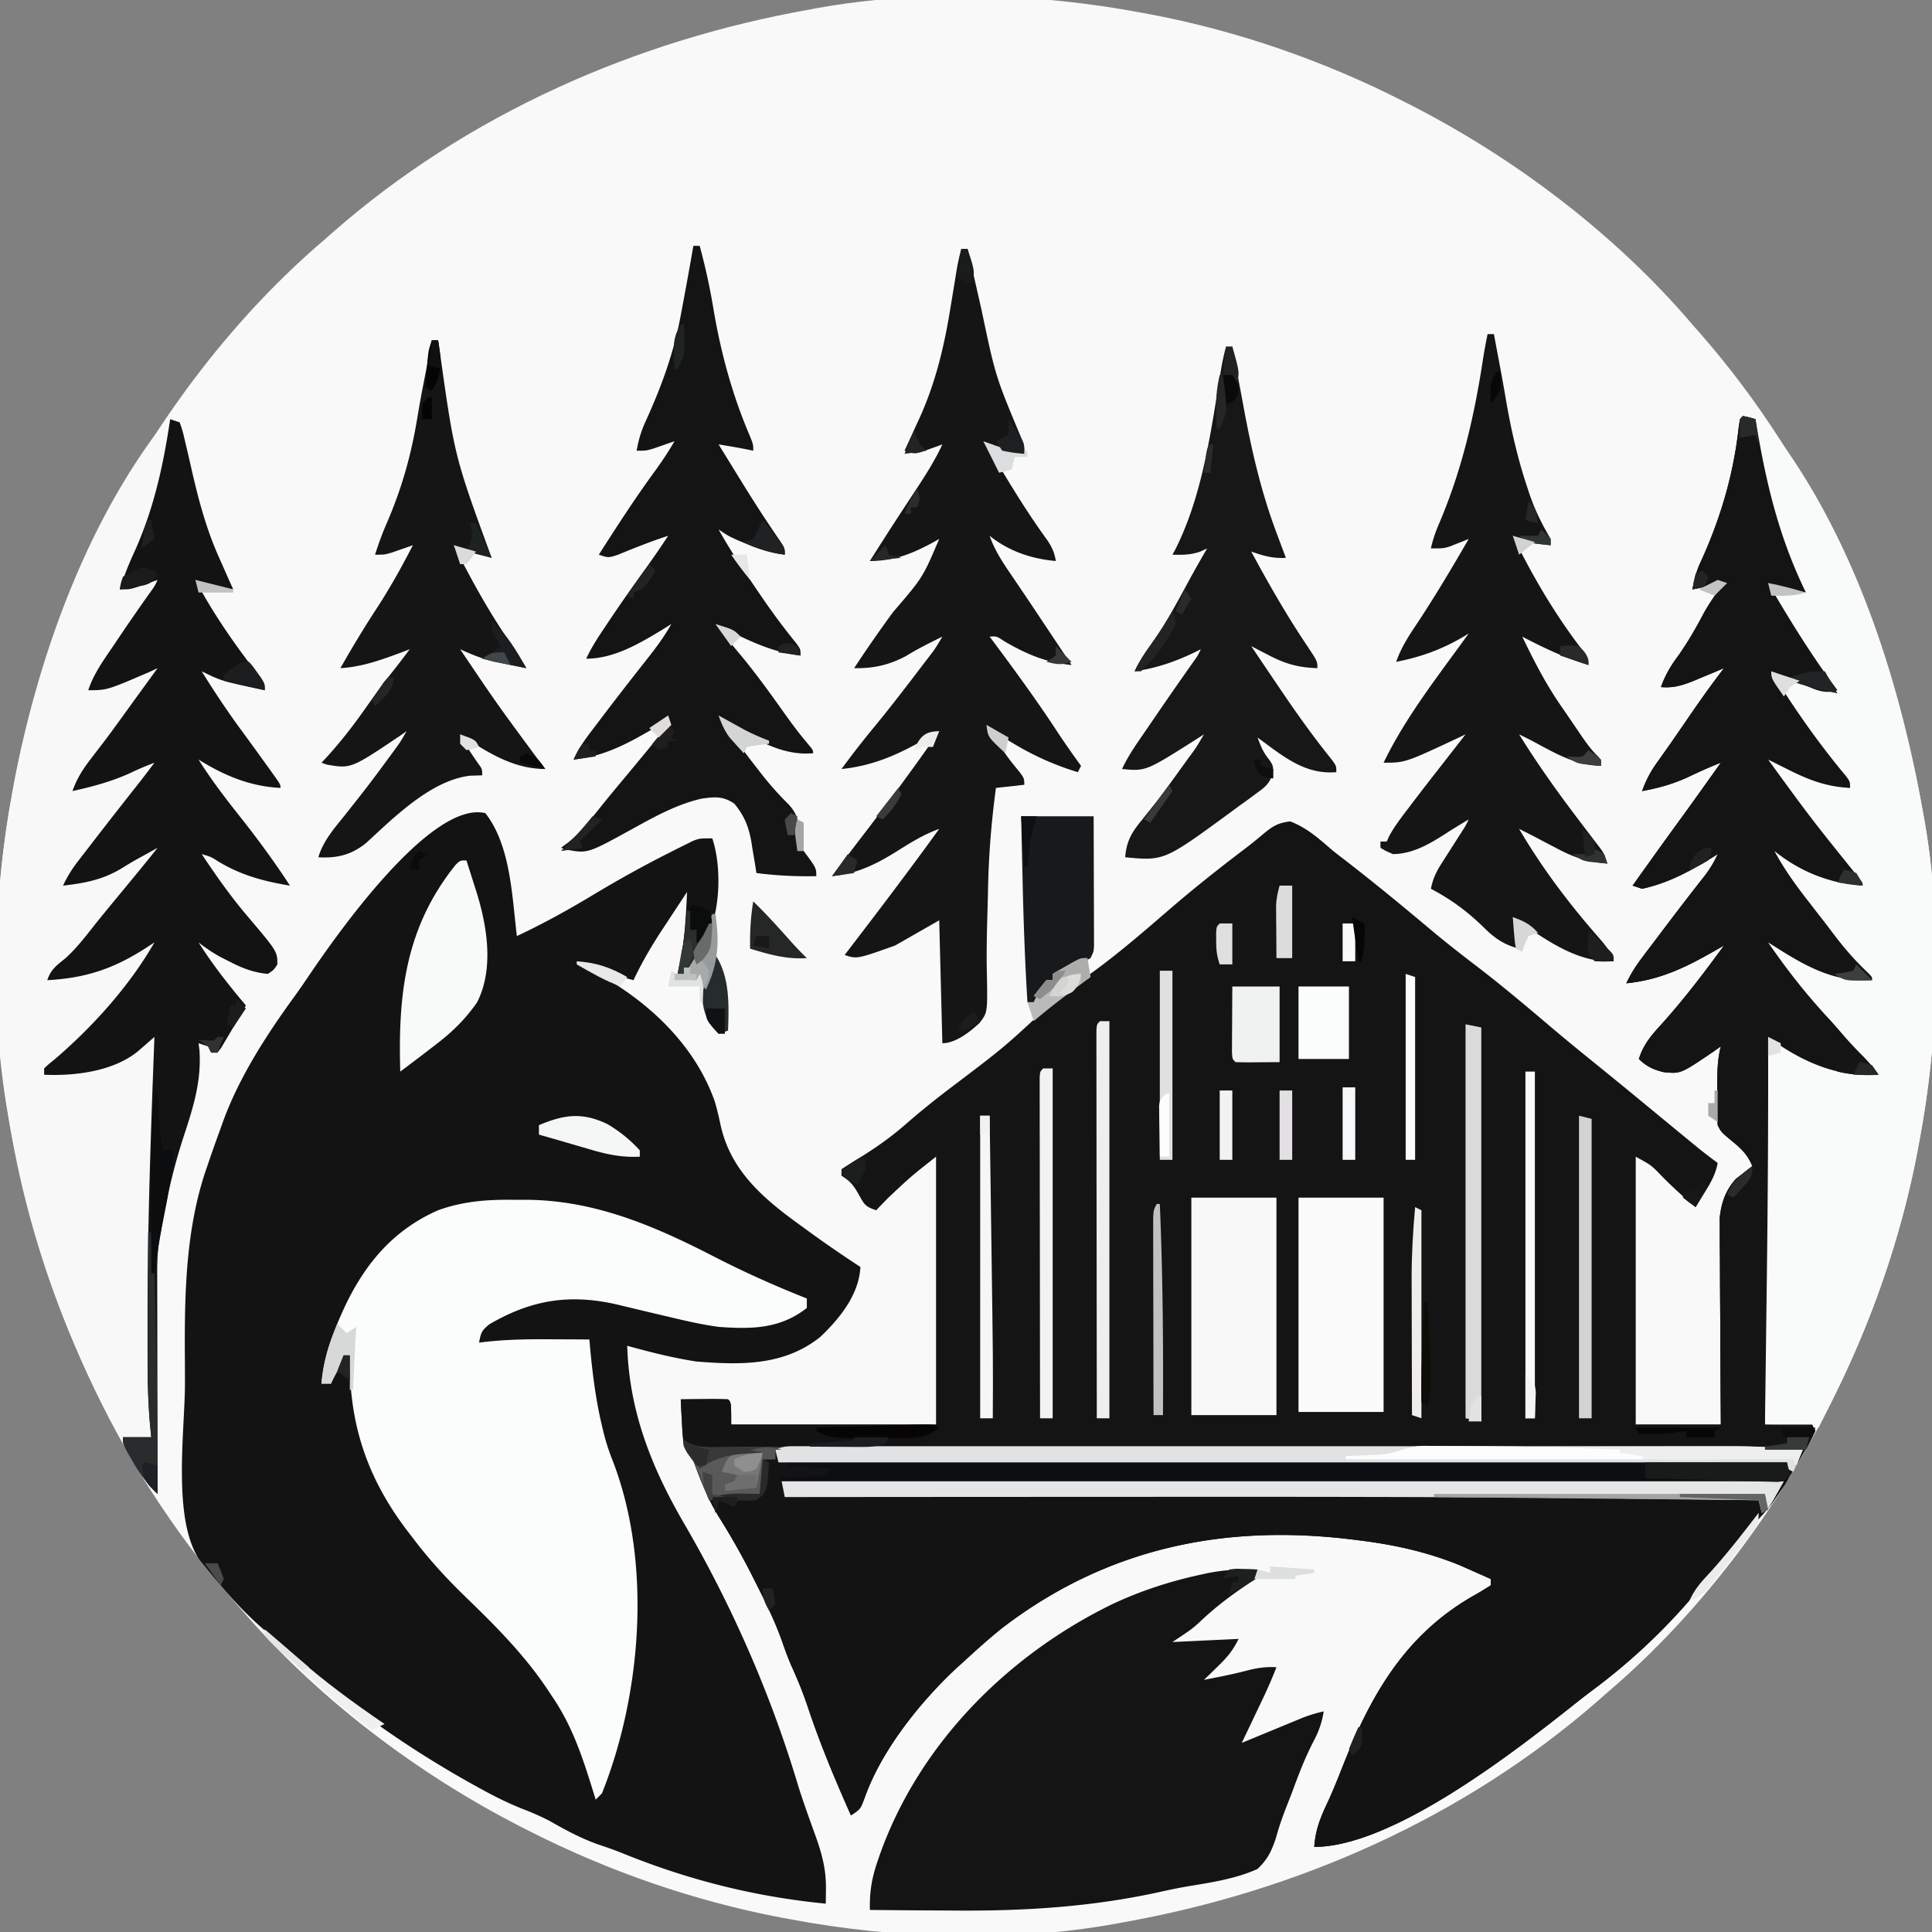 <?xml version="1.0" encoding="UTF-8"?>
<svg data-bbox="-1.321 -1.321 615.641 615.641" height="613" width="613" xmlns="http://www.w3.org/2000/svg" data-type="ugc">
    <rect width="100%" height="100%" fill="#808080" stroke="none"/>
    <g>
        <path fill="#F9F9F9" d="m362 4 3.273.601C392.843 9.851 420.002 19.3 445 32l2.845 1.44C481.012 50.446 512.769 74.53 537 103l2.527 2.867C576.757 148.444 600.186 201.561 610 257l.5 2.695c5.868 32.914 4.67 69.522-1.5 102.305l-.601 3.273C603.149 392.843 593.7 420.002 581 445l-1.44 2.845C562.554 481.012 538.47 512.769 510 537l-2.867 2.527C464.556 576.757 411.439 600.186 356 610l-2.695.5c-32.914 5.868-69.522 4.67-102.305-1.5l-3.273-.601C220.157 603.149 192.998 593.7 168 581l-2.845-1.44C131.988 562.554 100.231 538.47 76 510l-2.527-2.867C36.243 464.556 12.814 411.439 3 356l-.5-2.695C-3.368 320.39-2.17 283.783 4 251l.601-3.273C9.851 220.157 19.3 192.998 32 168l1.44-2.845C50.446 131.988 74.53 100.231 103 76l2.867-2.527C148.444 36.243 201.561 12.814 257 3l2.695-.5C292.61-3.368 329.217-2.17 362 4"/>
        <path fill="#141414" d="M553 132c2.063.438 2.063.438 4 1l.364 2.209c3.148 18.8 7.25 35.613 15.636 52.791-4.344-.511-7.983-1.293-12-3 6.847 11.719 13.864 23.129 22 34-4.232 1.41-7.105-.3-11.062-1.875l-2.221-.855c-5.235-2.03-5.235-2.03-7.717-3.27 7.137 11.58 14.864 22.679 23.602 33.11C587 248 587 248 587 250c-7.621-.375-13.23-2.58-20-6l-3.332-1.664L561 241c13.47 18.499 13.47 18.499 27.809 36.324C591 280 591 280 591 281c-10.316-.607-20.002-4.49-28-11 2.986 5.536 6.448 10.42 10.313 15.375l1.756 2.269q1.707 2.205 3.419 4.405c1.236 1.594 2.456 3.2 3.672 4.81 3.243 4.284 6.656 8.127 10.555 11.829C594 310 594 310 594 311c-13.084.727-22.329-5.213-33-12 6.144 8.954 12.554 17.078 20 25q1.918 2.178 3.813 4.375a122 122 0 0 0 5.937 6.375A46 46 0 0 1 596 341c-12.913 1.033-24.899-4.373-35-12l.008 2.974c.063 26.086-.126 52.164-.472 78.248q-.092 7.114-.18 14.227-.174 13.776-.356 27.551h15l1 2a114 114 0 0 1-4 7.5l-1.251 2.183c-4.562 7.865-9.293 14.89-15.749 21.317a362 362 0 0 0-5.25 6.125l-1.467 1.736a280 280 0 0 0-6.365 7.8c-10.648 13.587-23.25 25.747-37.126 35.995a248 248 0 0 0-5.663 4.407C480.84 555.537 441.977 586 417 586c.364-5.46 2.006-9.49 4.36-14.398 1.714-3.764 3.234-7.573 4.752-11.42 9.073-22.876 19.976-41.848 42.011-54.213 1.655-.94 3.27-1.949 4.877-2.969v-2a881 881 0 0 0-6.187-2.75c-1.15-.51-2.298-1.02-3.481-1.547-10.418-4.259-20.875-6.576-32.02-7.953l-2.016-.254c-40.847-5.058-78.07 2.657-111.18 27.943-4.19 3.357-8.172 6.92-12.116 10.561l-2.86 2.574c-11.507 10.859-23.508 25.902-28.827 40.926C273 574 273 574 270 576c-4.992-11.241-9.727-22.485-13.615-34.161-1.552-4.628-3.33-9.04-5.363-13.476-1.094-2.53-2.01-5.088-2.917-7.691-2.157-6.04-4.896-11.706-7.792-17.422l-1.597-3.181a233 233 0 0 0-10.688-18.871c-3.373-5.474-5.627-11.225-7.837-17.249-.993-3.011-.993-3.011-3.191-4.949a102 102 0 0 1-.625-7.625l-.117-2.14c-.094-1.745-.177-3.49-.258-5.235q3.719-.04 7.438-.062l2.142-.026c1.807-.009 3.614.036 5.42.088 1 1 1 1 1 8h65v-85c-7.926 6.239-7.926 6.239-15.125 13l-2.258 2.313L278 384c-3.519-1.173-3.747-1.83-5.5-4.937-1.715-3.03-2.492-4.058-5.5-6.063v-2a124 124 0 0 1 6.188-3.937c5.03-3.121 9.667-6.417 14.125-10.313 4.86-4.245 9.85-8.236 15-12.125 16.526-12.513 16.526-12.513 31.636-26.656 2.849-2.735 5.996-4.845 9.266-7.043 9.671-6.687 18.595-14.403 27.48-22.082 7.873-6.796 16.002-13.257 24.293-19.531a140 140 0 0 0 5.367-4.313c3.15-2.632 4.873-3.914 9.02-4.375 5.422 2.057 9.261 5.628 13.625 9.375a372 372 0 0 0 4.125 3.188c9.187 7.121 18.166 14.519 27.063 22 4.585 3.84 9.273 7.51 14.028 11.135 8.086 6.179 15.855 12.726 23.605 19.316 4.924 4.173 9.927 8.244 14.944 12.304a2136 2136 0 0 1 15.048 12.307l6.273 5.172a4754 4754 0 0 0 8.226 6.765l2.489 2.043c2.034 1.638 4.1 3.218 6.199 4.77-.659 3.57-2.162 6.177-4.062 9.25l-1.66 2.703L538 383c-4.316-3.612-8.366-7.29-12.227-11.387-2.15-2.061-2.15-2.061-6.773-4.613v85h27l-.048-6.223c-.05-6.801-.082-13.602-.107-20.404q-.022-6.183-.071-12.365-.048-5.972-.059-11.943-.008-2.274-.032-4.546c-.022-2.13-.025-4.26-.024-6.39l-.02-3.668c.502-4.817 1.854-8.812 5.185-12.457l1.864-1.442 1.886-1.496L556 370c-1.438-3.419-3.215-5.28-6.062-7.625-3.84-3.18-3.84-3.18-4.938-5.375a69 69 0 0 1-.133-4.395l-.004-2.646.012-2.772-.012-2.736c.007-4.271.038-8.29 1.137-12.451l-2.527 1.785c-10.199 6.92-10.199 6.92-15.535 6.402-3.194-.727-5.585-1.834-7.938-4.187 1.515-4.967 4.457-8.058 7.875-11.812C534.744 316.475 540.918 308.34 547 300l-3.145 1.805C534.643 307.057 526.683 310.9 516 312c1.418-3.049 3.1-5.627 5.125-8.309l1.878-2.496 1.997-2.632 2.034-2.7c3.015-3.994 6.043-7.976 9.11-11.93l1.385-1.785q1.803-2.312 3.616-4.617c1.566-2.137 2.78-4.12 3.855-6.531l-2.203 1.39c-6.911 4.218-13.813 7.91-21.797 9.61l-3-1c5.269-7.396 10.555-14.777 15.906-22.113 4.065-5.605 8.077-11.248 12.094-16.887-3.497 1.358-6.868 2.878-10.25 4.5-4.894 2.251-9.458 3.546-14.75 4.5 1.277-3.489 2.757-6.31 4.938-9.312 3.27-4.564 6.459-9.176 9.625-13.813 3.69-5.39 7.447-10.699 11.437-15.875l-3.105 1.313-4.082 1.687-2.042.867c-3.72 1.525-6.736 2.51-10.771 2.133 1.319-3.66 2.936-6.508 5.25-9.625 3.183-4.432 5.782-8.994 8.328-13.812 1.891-3.409 4.074-6.456 6.422-9.563l-10 2c.716-3.58 1.195-5.75 2.672-8.871 6.102-13.37 10.205-27.069 11.894-41.711C552 133 552 133 553 132"/>
        <path fill="#141314" d="M154 258c8.065 10.305 8.463 26.517 10 39 8.462-3.971 16.496-8.426 24.5-13.25 7.738-4.643 15.566-9 23.625-13.062l2.818-1.437 2.627-1.302 2.305-1.146C222 266 222 266 226 266c2.91 8.732 2.583 21.957-1.187 30.313A95 95 0 0 1 222 301l-1.375 2.43c-2.282 3.926-2.282 3.926-3.625 5.57h-2l.402-1.625c1.82-8.074 2.21-16.135 2.598-24.375q-3.133 4.744-6.25 9.5l-1.777 2.688c-3.364 5.14-6.35 10.256-8.973 15.812-3.688-.959-6.78-1.888-10.187-3.625-2.89-1.668-2.89-1.668-6.813-1.375l2.457 1.215c17.539 9.004 33.666 23.214 40.356 42.348.719 2.444 1.282 4.881 1.812 7.375 3.254 14.788 13.865 23.605 25.813 32.187l2.408 1.762c5.29 3.849 10.683 7.525 16.154 11.113-.465 8.832-6.597 16.367-12.781 22.242-11.573 9.169-25.13 8.86-39.219 7.758-7.448-1.141-14.745-2.987-22-5 .645 20.925 7.79 38.792 18.196 56.63 15.144 26.062 27.359 53.912 36 82.785 1.693 5.442 3.65 10.796 5.585 16.156 2.033 5.686 3.363 10.651 3.281 16.741l-.027 2.676L262 604c-22.475-2.162-43.882-7.58-64.812-16.12-2.471-.994-4.973-1.853-7.5-2.692-5.407-1.933-10.278-4.56-15.254-7.407-2.746-1.424-5.37-2.576-8.243-3.687-5.12-2.003-9.89-4.425-14.691-7.094l-2.611-1.448C129.384 554.57 110.27 541.403 94 526a519 519 0 0 0-4-3.5 405 405 0 0 0-6.332-5.477C76.658 510.953 70.796 504.204 65 497l-1.754-2.137c-8.635-12.911-4.589-40.887-4.562-55.784.004-3.643-.02-7.285-.045-10.929-.055-19.626.527-39.608 7.173-58.275l1.078-3.165A493 493 0 0 1 70 358l.761-2.13c5.12-14.086 13.753-27.441 22.54-39.526 1.691-2.333 3.31-4.709 4.926-7.094 7.692-11.306 38.21-55.44 55.773-51.25"/>
        <path fill="#131314" d="M216 444q3.719-.04 7.438-.062l2.142-.026c1.807-.009 3.614.036 5.42.088 1 1 1 1 1 8h66c-4 6-4 6-5.97 6.862L290 459l-2.151.158-2.342.047-2.669.06-2.854.051-2.942.063q-4.646.097-9.292.183l-6.305.131q-7.722.16-15.445.307l1 3 320 1c1 4 1 4-.477 6.84l-2.148 3.098-2.102 3.09c-2.241 2.93-4.64 5.392-7.273 7.972a362 362 0 0 0-5.25 6.125l-1.467 1.736a280 280 0 0 0-6.365 7.8c-10.648 13.587-23.25 25.747-37.126 35.995a248 248 0 0 0-5.663 4.407C480.84 555.537 441.977 586 417 586c.364-5.46 2.006-9.49 4.36-14.398 1.714-3.764 3.234-7.573 4.752-11.42 9.073-22.876 19.976-41.848 42.011-54.213 1.655-.94 3.27-1.949 4.877-2.969v-2a881 881 0 0 0-6.187-2.75l-3.481-1.547c-10.418-4.259-20.875-6.576-32.02-7.953l-2.016-.254c-40.847-5.058-78.07 2.657-111.18 27.943-4.19 3.357-8.172 6.92-12.116 10.561l-2.86 2.574c-11.507 10.859-23.508 25.902-28.827 40.926C273 574 273 574 270 576c-4.992-11.241-9.727-22.485-13.615-34.161-1.552-4.628-3.33-9.04-5.363-13.476-1.094-2.53-2.01-5.088-2.917-7.691-2.157-6.04-4.896-11.706-7.792-17.422l-1.597-3.181a233 233 0 0 0-10.688-18.871c-3.373-5.474-5.627-11.225-7.837-17.249-.993-3.011-.993-3.011-3.191-4.949a102 102 0 0 1-.625-7.625l-.117-2.14c-.094-1.745-.177-3.49-.258-5.235"/>
        <path fill="#FBFCFC" d="m163.5 380.688 3.473-.01c21.765.136 40.684 8.293 59.739 18.105 9.576 4.923 19.283 9.25 29.288 13.217v3c-8.522 6.697-17.637 6.755-28 6-5.076-.697-10.024-1.8-15-3l-5.434-1.277q-5.51-1.301-11.011-2.637c-15.192-3.65-27.592-1.916-41.29 6.098-2.523 2.023-2.687 2.774-3.265 5.816l1.726-.216c7.15-.815 14.209-.9 21.399-.846l3.477.014q4.2.017 8.398.048l.297 3.34c.77 8.041 1.781 15.917 3.64 23.786l.478 2.038a68.6 68.6 0 0 0 3.046 9.454c12.438 32.374 9.1 73.874-3.461 105.383l-2 2-.531-1.738c-3.443-11.12-6.772-21.62-13.469-31.263l-1.092-1.66c-7.412-11.2-16.67-20.443-26.279-29.739-6.035-5.856-11.56-11.872-16.629-18.6l-1.455-1.883C116.37 468.934 110.637 451.56 111 430c-2.872 2.68-4.338 5.439-6 9h-3c.534-6.051 1.868-11.123 4.125-16.75l.95-2.38c6.51-15.91 15.752-28.755 31.925-35.87 8.191-2.94 15.852-3.434 24.5-3.312"/>
        <path fill="#F9FAFA" d="M558 131c28.703 34.817 44.261 82.285 52 126l.5 2.695c5.868 32.914 4.67 69.522-1.5 102.305l-.601 3.273C603.129 392.948 593.535 419.82 581 445l-1.204 2.421Q578.403 450.213 577 453l-17-1a24867 24867 0 0 1-.052-30.393q-.007-7.065-.023-14.128c-.063-26.176.276-52.314 1.075-78.479 2.176 1.072 4.284 2.168 6.375 3.402C576 337.446 584.899 340.69 595 340l-2.562-2c-3.936-3.297-7.125-7.092-10.438-11q-1.396-1.605-2.797-3.207C561 302.891 561 302.891 561 299c3.535 1.308 6.531 2.887 9.688 4.938 7.315 4.452 13.752 6.25 22.312 6.062l-1.695-1.52c-8.7-8.209-15.408-17.757-22.305-27.48l-1.306-1.837A582 582 0 0 1 562 271l1-2 1.984 1.39c7.63 5.13 15.614 9.61 25.016 9.61l-2.125-2.457c-5.227-6.085-10.242-12.217-14.887-18.766a251 251 0 0 0-4.445-6.023l-1.251-1.644a2563 2563 0 0 0-3.507-4.579C562 244 562 244 561 241c2.906.628 5.308 1.558 7.938 2.938 5.93 3.02 11.553 4.73 18.062 6.062l-1.8-2.281c-6.335-8.093-12.264-16.414-18-24.941a295 295 0 0 0-2.408-3.513C562 215.217 562 215.217 562 213l1.582.55c6.075 2.076 12.211 3.814 18.418 5.45l-2.055-2.937c-5.024-7.222-9.946-14.492-14.633-21.938l-1.313-2.07C561 187.243 561 187.243 561 185l2.125.438c2.95.577 5.909 1.073 8.875 1.562l-1.39-2.86c-7.637-15.876-14.477-34.188-13.61-52.14z"/>
        <path fill="#151415" d="m399 498 1 2-2.273 1.434c-6.328 4.088-11.918 8.274-17.375 13.488C378 517 378 517 372 521l21-1c-1.921 3.843-3.593 5.804-6.625 8.75l-2.477 2.422L382 533c4.805-.926 9.584-1.86 14.313-3.125 3.095-.735 5.538-1.072 8.687-.875a147 147 0 0 1-4.164 9.645l-1.211 2.548-1.25 2.62-1.273 2.677L394 553l1.956-.81q4.395-1.817 8.794-3.628l3.078-1.275 2.969-1.22 2.73-1.127A46 46 0 0 1 420 543c-.585 3.636-1.582 6.434-3.32 9.672-2.613 5.068-4.607 10.227-6.555 15.578q-1.072 2.76-2.152 5.52c-1.22 3.14-2.285 6.24-3.164 9.492-1.444 4.26-2.557 6.597-5.809 9.738-6.882 3.105-14.417 4.236-21.817 5.46-2.833.48-5.622 1.042-8.425 1.669-22.341 4.996-44.418 6.304-67.258 6.058q-3.738-.022-7.477-.04A3415 3415 0 0 1 276 606c-.105-5.682.562-9.939 2.375-15.25l.798-2.346c12.515-35.123 40.546-63.222 73.694-79.4 9.076-4.275 18.27-7.248 28.07-9.379l2.33-.509c5.322-1.064 10.308-1.256 15.733-1.116"/>
        <path fill="#151414" d="M553 132c2.063.438 2.063.438 4 1l.364 2.209c3.148 18.8 7.25 35.613 15.636 52.791-4.344-.511-7.983-1.293-12-3 6.847 11.719 13.864 23.129 22 34-4.232 1.41-7.105-.3-11.062-1.875l-2.221-.855c-5.235-2.03-5.235-2.03-7.717-3.27 7.137 11.58 14.864 22.679 23.602 33.11C587 248 587 248 587 250c-7.621-.375-13.23-2.58-20-6l-3.332-1.664L561 241c13.47 18.499 13.47 18.499 27.809 36.324C591 280 591 280 591 281c-10.316-.607-20.002-4.49-28-11 2.986 5.536 6.448 10.42 10.313 15.375l1.756 2.269q1.707 2.205 3.419 4.405c1.236 1.594 2.456 3.2 3.672 4.81 3.243 4.284 6.656 8.127 10.555 11.829C594 310 594 310 594 311c-13.084.727-22.329-5.213-33-12 6.144 8.954 12.554 17.078 20 25q1.918 2.178 3.813 4.375a122 122 0 0 0 5.937 6.375A46 46 0 0 1 596 341c-12.913 1.033-24.899-4.373-35-12l.008 2.974c.063 26.086-.126 52.164-.472 78.248q-.092 7.114-.18 14.227-.174 13.776-.356 27.551h15l1 2a101 101 0 0 1-3 6h-13v-1l-37-2v-1h21v-2l-25-1v-1h27l-.048-6.223c-.05-6.801-.082-13.602-.107-20.404q-.022-6.183-.071-12.365c-.033-3.981-.05-7.962-.059-11.943q-.008-2.274-.032-4.546c-.022-2.13-.025-4.26-.024-6.39l-.02-3.668c.502-4.817 1.854-8.812 5.185-12.457l1.864-1.442 1.886-1.496L556 370c-1.438-3.419-3.215-5.28-6.062-7.625-3.84-3.18-3.84-3.18-4.938-5.375a69 69 0 0 1-.133-4.395l-.004-2.646.012-2.772-.012-2.736c.007-4.271.038-8.29 1.137-12.451l-2.527 1.785c-10.199 6.92-10.199 6.92-15.535 6.402-3.194-.727-5.585-1.834-7.938-4.187 1.515-4.967 4.457-8.058 7.875-11.812C534.744 316.475 540.918 308.34 547 300l-3.145 1.805C534.643 307.057 526.683 310.9 516 312c1.418-3.049 3.1-5.627 5.125-8.309l1.878-2.496 1.997-2.632 2.034-2.7c3.015-3.994 6.043-7.976 9.11-11.93l1.385-1.785q1.803-2.312 3.616-4.617c1.566-2.137 2.78-4.12 3.855-6.531l-2.203 1.39c-6.911 4.218-13.813 7.91-21.797 9.61l-3-1c5.269-7.396 10.555-14.777 15.906-22.113 4.065-5.605 8.077-11.248 12.094-16.887-3.497 1.358-6.868 2.878-10.25 4.5-4.894 2.251-9.458 3.546-14.75 4.5 1.277-3.489 2.757-6.31 4.938-9.312 3.27-4.564 6.459-9.176 9.625-13.813 3.69-5.39 7.447-10.699 11.437-15.875l-3.105 1.313-4.082 1.687-2.042.867c-3.72 1.525-6.736 2.51-10.771 2.133 1.319-3.66 2.936-6.508 5.25-9.625 3.183-4.432 5.782-8.994 8.328-13.812 1.891-3.409 4.074-6.456 6.422-9.563l-10 2c.716-3.58 1.195-5.75 2.672-8.871 6.102-13.37 10.205-27.069 11.894-41.711C552 133 552 133 553 132"/>
        <path fill="#F8F8F8" d="M53 133h1c.152 5.656-.264 10.734-1.5 16.25l-.516 2.314C49.017 163.946 43.792 175.701 38 187l12-3c-1.445 3.612-2.365 5.778-4.54 8.75l-1.498 2.076L42.375 197A292 292 0 0 0 28 219q3.659-1.18 7.313-2.375l2.091-.672c3.204-1.052 5.772-2.07 8.596-3.953h4c-1.28 2.709-2.68 5.059-4.504 7.434-.49.642-.978 1.285-1.482 1.947l-1.577 2.057C35.63 232.412 29.236 241.619 23 251q4.318-1.36 8.625-2.75l2.45-.766c3.783-1.23 7.077-2.417 10.323-4.75L47 241l3 1-2.055 2.605C38.478 256.625 29.148 268.736 20 281c8.758-2.086 15.824-4.616 23.477-9.512 2.256-1.33 3.967-2.038 6.523-2.488-1.406 3.147-3.088 5.365-5.437 7.875-3.497 3.843-6.709 7.825-9.876 11.938C28.615 296.664 22.04 303.997 15 311c16-2.941 16-2.941 30.133-10.652C47 299 47 299 49 299c-1.374 3.972-3.176 6.73-5.875 9.938l-2.434 2.898-1.316 1.546a840 840 0 0 0-4.285 5.095C22.69 333.217 22.69 333.217 16 339h-2v2c18.265-2.071 18.265-2.071 33-12h2q.038 6.012.055 12.024.012 2.982.033 5.964c.035 9.339-.239 18.65-.588 27.98-.587 16.078-.62 32.138-.569 48.223q.014 5.585.02 11.168.016 10.82.049 21.641H38c-16.235-29.353-27.915-60.96-34-94l-.594-3.18C-2.827 323.765-2.582 285.976 4 251l.601-3.273C12.137 208.155 27.774 164.757 53 133"/>
        <path fill="#141313" d="m54 133 3 1c.996 2.86.996 2.86 1.867 6.676l.49 2.062a728 728 0 0 1 1.518 6.575C63.159 159.309 65.689 168.637 70 178l2.313 5.25q.84 1.875 1.687 3.75c-4.318-.508-8.033-1.197-12-3 5.736 10.92 12.76 20.88 20.313 30.602C84 217 84 217 84 219c-13.633-2.89-13.633-2.89-20-6 4.036 6.521 8.252 12.837 12.8 19.012 2.592 3.52 5.151 7.062 7.7 10.613l1.35 1.868C89 248.885 89 248.885 89 250c-9.653-.483-17.836-3.905-26-9 3.894 6.211 8.26 11.955 12.814 17.686C81.529 265.893 86.993 273.281 92 281c-8.416-1.4-15.453-3.272-22.793-7.695-2.255-1.438-2.255-1.438-5.207-2.305 4.475 6.702 9.031 13.226 14.25 19.375C88 301.871 88 301.871 88 306c-1.125 1.75-1.125 1.75-3 3-4.573-.405-8.065-1.788-12.125-3.875l-3.07-1.555A49 49 0 0 1 63 299c4.48 7.116 9.59 13.569 15 20a465 465 0 0 1-6.625 11.438l-1.227 2.058L69 334h-2l-1-2-3-1 .281 2.148c.685 10.094-2.03 18.358-5.139 27.864C54.935 370.892 52.72 380.767 51 391l-.515 2.647c-.538 3.722-.618 7.352-.599 11.103v2.278q.002 3.7.016 7.402l.005 5.153q.006 6.762.024 13.523.014 6.907.02 13.816Q49.967 460.46 50 474c-3.254-3.143-5.489-6.192-7.75-10.125l-1.86-3.195C39 458 39 458 39 456h9l-.213-2.03c-.65-6.577-.946-13.07-.955-19.677l-.012-3.079q-.013-5.013-.008-10.026l-.002-3.489c.002-29.586 1.062-59.138 2.19-88.699l-1.444 1.264-1.9 1.65c-.622.54-1.242 1.08-1.882 1.638C35.952 339.938 23.792 341.435 14 341v-2c1.293-1.234 1.293-1.234 3.188-2.75C29.26 325.947 41.125 312.82 49 299l-2.492 1.645C36.192 307.315 27.387 310.317 15 311c1.202-3.606 3.084-4.74 5.934-7.105 3.645-3.342 6.581-7.264 9.65-11.129 2.87-3.58 5.806-7.105 8.729-10.641C42.905 277.773 46.49 273.419 50 269l-1.652.918a983 983 0 0 1-4.793 2.644c-1.6.9-3.182 1.834-4.735 2.813C32.784 279.09 27.002 280.206 20 281a40 40 0 0 1 4.652-7.617l1.589-2.07 1.697-2.188 1.743-2.264a1960 1960 0 0 1 14.077-18.006A308 308 0 0 0 49 242c-2.34.906-4.651 1.833-6.914 2.918C35.909 247.849 29.66 249.512 23 251c1.43-4.138 3.453-7.17 6.125-10.625q1.222-1.595 2.441-3.191l1.24-1.614c3.143-4.13 6.15-8.365 9.194-12.57l6.531-8.98L50 212l-2.687 1.25C33.942 219 33.942 219 28 219c1.685-5.115 4.688-9.273 7.688-13.687l1.628-2.42a700 700 0 0 1 10.477-15.143c1.26-1.74 1.26-1.74 2.207-3.75l-1.863.656-2.45.844-2.425.844C41 187 41 187 38 187c1.237-3.97 2.729-7.725 4.462-11.503C48.752 161.743 51.772 147.882 54 133"/>
        <path fill="#151515" d="M305 79h2a3062 3062 0 0 1 4.465 19.5c4.39 20.892 4.39 20.892 12.582 40.477C325 141 325 141 325 144c-4.344-.511-7.983-1.293-12-3 6.121 10.405 12.232 20.713 19.355 30.469 1.485 2.284 2.225 3.87 2.645 6.531-7.716-.67-14.923-3.11-21-8 1.546 4.476 3.97 8.184 6.625 12.063l2.71 4.011 1.363 2.006c1.867 2.754 3.71 5.524 5.552 8.295l1.922 2.883L340 211c-8.153-.8-14.357-3.466-21.348-7.54-2.44-1.62-2.44-1.62-4.652-1.46l1.126 1.506c7.148 9.576 14.16 19.188 20.69 29.197 2.316 3.496 4.73 6.897 7.184 10.297l-1 2c-10.547-3.19-18.991-7.716-28-14 2.336 4.232 4.677 8.063 7.75 11.813C325 246.779 325 246.779 325 249l-9 1c-1.467 10.86-2.322 21.572-2.518 32.528-.046 2.347-.11 4.692-.178 7.037-.19 6.652-.348 13.277-.163 19.931.193 11.76.193 11.76-2.346 15.078-2.989 2.79-7.57 6.426-11.795 6.426l-1-39-14 8c-12.08 4.307-12.08 4.307-16 3l1.05-1.37c9.792-12.775 19.523-25.582 28.95-38.63-5.202 1.844-9.64 4.733-14.297 7.635-6.381 3.913-12.124 6.592-19.703 7.365 3.193-4.281 6.409-8.543 9.664-12.777C282.038 254.32 290.178 243.303 298 232l-3.145 1.805C285.643 239.057 277.683 242.9 267 244a282 282 0 0 1 10.25-13.187c5.07-6.157 9.924-12.465 14.75-18.813l1.93-2.531c2.774-3.584 2.774-3.584 5.07-7.469-3.924 1.928-7.775 3.836-11.5 6.125-5.381 2.883-10.368 4.002-16.5 3.875a427 427 0 0 1 12.375-17.812c9.4-10.917 9.4-10.917 14.625-23.188l-2.273 1.277c-6.665 3.568-12.132 5.69-19.727 5.723 3.376-5.352 6.785-10.68 10.254-15.973l1.741-2.66q1.732-2.646 3.473-5.284c2.79-4.263 5.39-8.458 7.532-13.083l-1.863.691-2.45.871-2.425.88C290 144 290 144 287 143l1.61-3.48 2.14-4.708 1.055-2.271c5.192-11.49 7.902-23.19 9.882-35.603l1.262-7.66.542-3.368c.41-2.344.889-4.614 1.509-6.91"/>
        <path fill="#151415" d="M220 78h2a200 200 0 0 1 4.375 20.063c2.35 13.893 5.949 27.166 11.488 40.128C239 141 239 141 239 143l-2.125-.437c-2.95-.578-5.909-1.074-8.875-1.563a5641 5641 0 0 0 6 9.75l1.788 2.9c3.834 6.193 7.766 12.283 11.919 18.268C249 174 249 174 249 176c-4.402-.586-8.107-1.695-12.187-3.437l-3.106-1.31C231 170 231 170 228 168c3.802 6.754 8.072 13.164 12.438 19.563l1.627 2.395a219 219 0 0 0 10.634 14.21C254 206 254 206 254 208c-9.188-1.06-16.835-4.928-25-9 1.493 3.353 3.432 5.842 5.813 8.625 4.825 5.795 9.218 11.855 13.58 18.004 2.405 3.377 4.817 6.688 7.498 9.851C258 238 258 238 258 239c-10.953.952-19.992-5.49-29-11 3.509 5.596 7.364 10.87 11.438 16.063l1.437 1.845a99 99 0 0 0 8.313 9.28c2.92 3.191 3.228 5.515 3.25 9.812a103 103 0 0 1-.438 5h2c4 5.412 4 5.412 4 8-6.433.12-12.618-.176-19-1l-.516-3.29q-.365-2.168-.734-4.335l-.332-2.16c-.851-4.882-2.198-8.302-5.418-12.215-3.553-2.45-6.268-2.186-10.398-1.594-7.963 1.818-15.073 5.806-22.165 9.719-14.044 7.718-14.044 7.718-20.738 6.434-.56-.185-1.121-.37-1.699-.559l2.438-1.812c3.924-3.273 6.958-7.183 10.14-11.16 2.435-3.044 4.92-6.04 7.422-9.028a1840 1840 0 0 0 14-17l-1-1-2.781 1.645C199.688 235.64 192.013 239.957 182 241c1.792-4.148 4.535-7.552 7.25-11.125l1.578-2.093c4.772-6.308 9.636-12.546 14.538-18.753 2.797-3.562 5.431-7.055 7.634-11.029l-2.203 1.39C203.35 203.936 194.985 209 186 209c1.774-3.875 4.131-7.347 6.5-10.875l1.327-1.984c3.496-5.2 7.1-10.32 10.773-15.396A299 299 0 0 0 212 170c-5.472 1.763-10.756 3.897-16.074 6.074C193 177 193 177 190 176c5.71-8.966 11.465-17.86 17.738-26.444 2.26-3.1 4.343-6.234 6.262-9.556l-1.863.656-2.45.844-2.425.844C205 143 205 143 202 143c.587-3.43 1.46-6.331 2.926-9.484C209.948 122.44 213.798 111.95 216 100l.542-2.872c1.2-6.368 2.35-12.744 3.458-19.128"/>
        <path fill="#161516" d="M472 106h2l.516 2.762q.569 3.043 1.145 6.085A567 567 0 0 1 477.844 127c1.608 9.354 3.665 18.358 6.656 27.375l.862 2.61C487.11 162.038 489.29 166.4 492 171v2c-4.603-.46-7.892-.856-12-3 6.568 13.424 13.796 25.65 22.981 37.454C504 209 504 209 504 211c-7.444-2.233-14.12-5.403-21-9 3.87 8.049 7.823 15.698 13 23q1.137 1.665 2.27 3.332l2.418 3.543 1.153 1.698c1.528 2.216 3.015 4.284 4.929 6.185C508 241 508 241 508 243c-8.305-.166-14.85-4.187-22-8a455 455 0 0 0-4-2c5.61 9.065 11.7 17.655 18.14 26.145l1.65 2.18q1.624 2.145 3.262 4.281l1.507 1.988 1.353 1.771C509 271 509 271 510 274c-6.277-.457-10.734-1.975-16.25-4.937l-2.102-1.092a579 579 0 0 1-3.947-2.072A223 223 0 0 0 482 263c7.373 12.583 15.904 23.816 25.509 34.775 2.094 2.417 3.468 4.156 4.491 7.225-12.109.552-22.389-7.474-32-14l2 10c-5.102-1.298-8.113-3.602-11.75-7.25-4.986-4.804-10.089-8.52-16.25-11.75.617-3.024 1.59-5.226 3.25-7.82l1.344-2.121 1.406-2.184 2.75-4.32 1.234-1.923c1.07-1.662 1.07-1.662 2.016-3.632-2.48 1.474-4.94 2.961-7.36 4.535-5.166 3.3-10.346 6.367-16.64 6.465-2.258-.969-2.258-.969-4-2v-2h2l.738-1.645c1.56-2.911 3.451-5.412 5.45-8.043l1.214-1.602c3.493-4.6 7.036-9.162 10.598-13.71l3.938-5.062L465 233l-1.984.953C445.856 242 445.856 242 439 242c6.994-14.552 17.598-27.928 27-41l-1.984 1.207c-6.838 3.97-13.272 6.252-21.016 7.793 1.621-4.753 4.235-8.607 7-12.75 5.644-8.575 10.87-17.36 16-26.25l-1.61.656-2.14.844-2.11.844C458 174 458 174 454 174c.64-2.828 1.513-5.372 2.672-8.027 7.084-16.655 11-33.44 13.75-51.286A168 168 0 0 1 472 106"/>
        <path fill="#181718" d="M389 110h2l.48 2.621q.995 5.354 2.015 10.704.528 2.796 1.041 5.596C397.068 142.688 400.08 155.883 405 169l.847 2.269Q406.92 174.135 408 177c-4.104.241-7.145-.644-11-2 5.483 10.17 11.155 20.092 17.595 29.691C418 209.804 418 209.804 418 212c-5.963-.199-10.006-1.291-15.328-4.055l-3.232-1.663L397 205q3.928 5.85 7.875 11.688l1.17 1.732c5.203 7.683 10.527 15.202 16.365 22.42C424 243 424 243 424 245c-10.17.848-17.095-5.234-25-11 1.019 2.704 1.812 4.777 3.688 7 1.312 2 1.312 2 1.158 4.398-1.062 3.267-2.32 4.216-5.073 6.23-.867.644-1.735 1.286-2.628 1.948l-2.77 1.987-2.7 1.998c-21.3 15.606-21.3 15.606-33.675 14.439.458-5.159 1.99-7.775 5.25-11.75a916 916 0 0 0 2.7-3.379l1.473-1.848c2.983-3.827 5.805-7.773 8.64-11.71l1.733-2.396c2.82-3.824 2.82-3.824 5.204-7.917l-2.562 1.645C363.563 244.709 363.563 244.709 356 244c1.486-3.16 3.258-5.972 5.23-8.852.64-.934 1.278-1.869 1.936-2.832l2.022-2.941 1.962-2.871c3.791-5.537 7.62-11.043 11.496-16.521 1.385-1.933 1.385-1.933 2.354-3.983l-2.055 1.023c-6.263 3.002-12.07 4.978-18.945 5.977 1.391-2.983 3.036-5.49 5-8.125 4.903-6.897 8.81-14.349 12.845-21.771 1.679-3.058 3.414-6.081 5.155-9.104l-2.125 1c-3.143 1.093-5.573 1.073-8.875 1l.883-1.598c8.908-17.676 11.453-38.441 14.64-57.743A81 81 0 0 1 389 110"/>
        <path fill="#151515" d="M137 108h2l.396 2.468c4.791 34.273 4.791 34.273 16.604 66.532q-2.438-.716-4.875-1.437l-2.742-.81C146 174 146 174 144 173c5.401 10.714 11.033 21.03 17.871 30.898A129 129 0 0 1 167 212c-2.19-.428-4.376-.868-6.562-1.312l-3.692-.739c-3.865-.98-7.134-2.29-10.746-3.949 11.634 17.262 11.634 17.262 24 34q1.504 1.997 3 4c-10.203 0-18.701-5.467-27-11 2.66 4.797 2.66 4.797 5.75 9.313C153 244 153 244 153 246l-3.875.125c-12.408 1.467-24.12 13.24-33.062 21.438-4.652 3.702-9.176 4.794-15.063 4.437 1.603-5.301 5.031-9.128 8.438-13.375a2978 2978 0 0 0 5.704-7.237c2.788-3.583 5.49-7.224 8.17-10.888l1.399-1.904c2.332-3.18 2.332-3.18 4.289-6.596l-1.984 1.39c-15.67 10.535-15.67 10.535-23.364 9.204L102 242l1.398-1.477c4.763-5.177 8.91-10.6 12.944-16.345 2.947-4.2 6-8.288 9.185-12.31A265 265 0 0 0 130 206l-2.781 1.059C120.82 209.43 114.867 211.588 108 212c3.666-6.435 7.442-12.744 11.5-18.937 4.241-6.489 7.943-13.177 11.5-20.063l-1.863.656-2.45.844-2.425.844C122 176 122 176 119 176a100 100 0 0 1 3.805-10.223c4.847-11.235 7.81-21.982 9.742-34.044.807-4.866 1.765-9.703 2.703-14.546q.51-2.665 1.016-5.332z"/>
        <path fill="#F7F8F7" d="M378 380h27v69h-27z"/>
        <path fill="#0C0E11" d="M250 464h317c1 4 1 4 0 6H248v-1l2.738-.148 3.575-.227 3.55-.21c3.294-.201 3.294-.201 6.137-2.415l-14-1z"/>
        <path fill="#FAFBFA" d="M412 380h27v68h-27z"/>
        <path fill="#E1E2E3" d="m253.085 458.874 3.283-.008 3.636.007 3.84-.005q5.295-.005 10.59.001 5.704.002 11.407-.004 11.186-.005 22.37 0 9.096.003 18.192.001h2.613l5.254-.001q24.669-.004 49.337.005 21.148.007 42.297 0a95425 95425 0 0 1 54.354-.004h2.607q9.073.001 18.146-.002 11.076-.005 22.15.003 5.648.005 11.294 0 6.135-.004 12.27.006l3.57-.007c7.281.017 14.458.414 21.705 1.134l-3 7-2-1v-2H247l-1-4c2.526-1.263 4.256-1.126 7.085-1.126"/>
        <path fill="#E4E6E7" d="M248 470h318c-5 9-5 9-7 10l-1-4a10415 10415 0 0 0-41.798-.536c-56.878-.633-113.759-.547-170.64-.526h-3.596q-46.483.017-92.966.062z"/>
        <path fill="#F8F9F9" d="M148 273q1.224 3.843 2.438 7.688l.697 2.185c3.438 10.911 5.661 24.55.228 35.17-3.862 5.544-8.074 9.587-13.425 13.644l-1.854 1.432A822 822 0 0 1 127 340c-.735-24.698 1.645-45.762 17.555-65.594C146 273 146 273 148 273"/>
        <path fill="#18191A" d="M324 259h23q.036 9.13.055 18.262.008 3.108.02 6.216.017 4.46.023 8.92l.015 2.82v2.608l.007 2.301C347 302 347 302 346 304a79 79 0 0 1-4.937 2.625l-2.715 1.352C336 309 336 309 334 309v2a283 283 0 0 1-5 5l-1 2h-2c-.827-13.206-1.275-26.398-1.562-39.625l-.131-5.68Q324.15 265.848 324 259"/>
        <path fill="#D9DBDB" d="m465 325 5 1v125l-5-1z"/>
        <path fill="#EEEEEF" d="M349 324h3v126h-4q-.035-24.42-.052-48.842-.007-11.338-.023-22.677-.015-9.879-.02-19.758 0-5.234-.01-10.468c-.009-3.889-.009-7.778-.009-11.667l-.01-3.53.004-3.192-.003-2.79C348 325 348 325 349 324"/>
        <path fill="#F2F2F2" d="M331 339h3v111h-4q-.034-21.487-.052-42.975-.007-9.976-.023-19.952-.016-9.62-.02-19.238-.003-3.679-.01-7.358a4579 4579 0 0 1-.009-10.266l-.01-3.106.004-2.809-.003-2.455C330 340 330 340 331 339"/>
        <path fill="#D3D3D2" d="m501 354 4 1v95h-4z"/>
        <path fill="#FBFDFD" d="M412 313h16v23h-16z"/>
        <path fill="#F0F1F1" d="M391 313h15v24c-10.84.098-10.84.098-14 0-1-1-1-1-1.114-3.225l.016-2.904.01-3.135.026-3.298.013-3.311q.02-4.064.049-8.127"/>
        <path fill="#FAFAFA" d="M484 340h3v110h-3z"/>
        <path fill="#59595A" d="m217 457 1.606.988c3.037 1.284 5.398 1.238 8.69 1.207l3.653-.02 3.801-.05 3.848-.027q4.701-.036 9.402-.098l-2 1v3h-4l.035 1.898.028 2.477.035 2.46C242 472 242 472 241 474c-2.706.476-5.336.84-8.062 1.125l-2.3.262A794 794 0 0 1 225 476l-1.242-3.14-1.633-4.11-.816-2.066c-1.314-3.3-2.643-6.546-4.309-9.684"/>
        <path fill="#F6F6F5" d="M311 354h3q.198 14.124.391 28.248.09 6.563.182 13.124c.522 37.173.522 37.173.427 54.628h-4z"/>
        <path fill="#ECEEEF" d="M486 459q14.161-.035 28.323-.052 6.577-.007 13.156-.023 6.36-.016 12.721-.02 2.414-.003 4.827-.01c9.037-.03 17.975.143 26.973 1.105l-2 5-1-2-3.994.016c-48.881.177-48.881.177-70.006-1.016v-1l-9-1z"/>
        <path fill="#FDFDFD" d="m451.61 458.748 2.351.022h2.455c2.654.004 5.306.023 7.96.043l5.446.02c14.74.07 29.455.469 44.178 1.167v1l7 1v1h-94v-1l3.649-.148q2.362-.112 4.726-.227c.794-.03 1.588-.062 2.406-.094 5.472-.278 8.423-2.76 13.829-2.783"/>
        <path fill="#E0E0DF" d="M368 308h4v60h-4z"/>
        <path fill="#181B1A" d="M522 464h45l1 4c-2 2-2 2-3.91 2.203l-2.356-.068-2.67-.06-2.884-.098-2.951-.076c-3.118-.083-6.236-.18-9.354-.276q-3.165-.087-6.332-.172-7.771-.21-15.543-.453z"/>
        <path fill="#282C2D" d="M47 391h1c1.145 11.393 1.297 22.804 1.503 34.244q.09 4.93.19 9.86c.252 12.967.364 25.927.307 38.896-3.254-3.143-5.489-6.192-7.75-10.125l-1.86-3.195C39 458 39 458 39 456h9l-.215-1.953c-.745-7.332-.916-14.569-.883-21.934l.005-3.585c.005-3.738.018-7.477.03-11.216q.008-3.826.014-7.654.017-9.33.049-18.658"/>
        <path fill="#F5F6F6" d="M192.71 356.652c3.842 2.262 7.296 5.037 10.29 8.348v2c-5.77.291-10.49-.73-16-2.375l-2.33-.672a896 896 0 0 1-4.519-1.32c-3.045-.896-6.098-1.764-9.152-2.633v-3c7.98-3.36 13.713-4.182 21.711-.348"/>
        <path fill="#F0EEEB" d="m449 383 2 1v66l-3-1q-.038-10.965-.055-21.93-.008-3.723-.02-7.445-.017-5.381-.023-10.762l-.015-3.31c0-7.559.435-15.025 1.113-22.553"/>
        <path fill="#0C0D0E" d="M49 347h1l.184 3.176.254 4.137.119 2.091c.192 3.068.466 5.666 1.443 8.596h3c-.455 7.553-1.686 14.782-3.234 22.184C50.646 392.76 49.806 398.37 49 404h-1q-.037-8.801-.055-17.603-.008-2.985-.02-5.97c-.048-11.192.014-22.274 1.075-33.427"/>
        <path fill="#FCFCFC" d="m446 309 3 1v58h-3z"/>
        <path fill="#C2C1C2" d="M367 382h1c.947 22.344 1.122 44.64 1 67h-3q-.034-12.66-.052-25.321-.007-5.88-.023-11.757-.016-5.67-.02-11.34a1770 1770 0 0 0-.01-4.333c-.008-2.018-.008-4.037-.009-6.055l-.006-3.486C366 384 366 384 367 382"/>
        <path fill="#B9BABA" d="m345 304 1 6-2.414 1.793c-5.3 3.948-10.575 7.892-15.586 12.207l-2-6h2l.875-1.812C330 314 330 314 332 311h2v-2a805 805 0 0 1 4.375-2.5l2.46-1.406C343 304 343 304 345 304"/>
        <path fill="#252626" d="M239 286c4.182 4.047 8.044 8.35 11.914 12.695A117 117 0 0 0 256 304c-6.415.428-11.886-1.143-18-3-.09-5.152.153-9.92 1-15"/>
        <path fill="#262B2B" d="M227 303c4.575 6.862 4.313 15.99 4 24l-3 1c-3.576-3.576-4.794-6.527-5.184-11.441.347-4.827 2.268-9.16 4.184-13.559"/>
        <path fill="#979B9B" d="M226 290h1c1.328 9.08.901 15.645-3 24l-1.27-1.488c-2.694-2.354-5.297-1.706-8.73-1.512v-2h3l.75-2.062c1.21-2.843 2.669-5.429 4.23-8.09 1.578-2.86 2.787-5.827 4.02-8.848"/>
        <path fill="#A4A5A3" d="M455 474h105l1 5-2 1-1-4-103-1z"/>
        <path fill="#DCDCDC" d="M406 281h4v23h-5c-.03-3.083-.047-6.167-.062-9.25l-.026-2.645-.01-2.558-.016-2.349c.114-2.19.508-4.094 1.114-6.198"/>
        <path fill="#777775" d="m237.625 460.938 2.477.027 1.898.036c-.6 3.682-1.248 7.345-2 11l-10 1v-2l3-1 1-2-5-1c1.915-5.336 3.017-6.143 8.625-6.063"/>
        <path fill="#0B0D0C" d="M220 287c2.438.75 2.438.75 5 2 .94 2.277 1.162 3.5.398 5.86A269 269 0 0 1 222 301l-1.312 2.297c-2.47 4.146-2.47 4.146-3.688 5.703h-2l.402-1.836c1.136-5.386 1.906-10.637 2.254-16.133C218 289 218 289 220 287"/>
        <path fill="#D7D8D8" d="m107 420 3 3 3-2-1 20h-1v-11c-2.928 2.928-4.272 5.298-6 9h-3c.516-6.84 2.486-12.639 5-19"/>
        <path fill="#060405" d="M298 453c-4.009 2.842-6.775 3.376-11.656 3.363l-3.848-.002-3.996-.048-3.996.01c-10.699-.06-10.699-.06-15.504-2.323v-1a6195 6195 0 0 1 15.698-.482q2.672-.08 5.343-.166 3.835-.122 7.67-.23l2.421-.083c5.64-.153 5.64-.153 7.868.961"/>
        <path fill="#F0F0F0" d="M84 517c3.406 2.904 6.803 5.815 10.148 8.79 8.817 7.78 18.145 14.582 27.852 21.21l-4 2c-6.924-5.407-13.52-11.071-20-17q-1.612-1.44-3.227-2.875l-3.273-2.937-1.566-1.383c-2.692-2.433-4.43-4.524-5.934-7.805"/>
        <path fill="#F6F7F8" d="M426 345h4v23h-4z"/>
        <path fill="#E2E0E2" d="M406 346h4v22h-4z"/>
        <path fill="#F2F2F3" d="M387 346h4v22h-4z"/>
        <path fill="#393839" d="m217 457 1.606.988c3.037 1.284 5.398 1.238 8.69 1.207l3.653-.02 3.801-.05 3.848-.027q4.701-.036 9.402-.098l-2 1v3h-4v-2c-7.682.231-13.66.429-20 5a466 466 0 0 1-2.5-3.375l-1.406-1.898C217 459 217 459 217 457"/>
        <path fill="#EBECED" d="M558 480c0 3.388-.435 3.948-2.414 6.547l-1.559 2.062-1.652 2.141-1.582 2.094a336 336 0 0 1-7.941 10.047l-1.373 1.672c-1.682 1.634-3.345 2.493-5.479 3.437 1.48-3.388 3.408-5.695 5.938-8.375 5.738-6.243 10.888-12.913 16.062-19.625"/>
        <path fill="#1B1D1E" d="M156 197c4.914 4.336 7.746 9.324 11 15l-14-3 6-4-1.5-2.312C156 200 156 200 156 197"/>
        <path fill="#ADADAB" d="m345 304 1 6-3 2v-3c-5.25 1.995-8.83 4.237-13 8l-2-1a105 105 0 0 1 4-5h2v-2a805 805 0 0 1 4.375-2.5l2.46-1.406C343 304 343 304 345 304"/>
        <path fill="#DFDFDF" d="M387 293h4v13h-4c-.947-2.842-1.135-4.676-1.125-7.625l-.008-2.414C386 294 386 294 387 293"/>
        <path fill="#D3D5D5" d="m228 227 2.23 1.242 2.958 1.633 2.917 1.617A71 71 0 0 0 244 235v1l-3.437.375L237 237l-1 2a310 310 0 0 1-2.875-3.187l-1.617-1.793c-1.67-2.236-2.576-4.401-3.508-7.02"/>
        <path fill="#1B1D1F" d="M79 210c1.29 1.46 1.29 1.46 2.625 3.375l1.352 1.898C84 217 84 217 84 219l-13-3v-2c5.412-4 5.412-4 8-4"/>
        <path fill="#1F2123" d="M242 165q2.007 2.494 4 5l1.75 2.188C249 174 249 174 249 176c-4.847-.591-8.607-1.98-13-4l3-1 1-2z"/>
        <path fill="#FDFDFC" d="M370 347h1v20h-3q-.08-4.437-.125-8.875l-.05-2.55-.02-2.442-.032-2.254C368 349 368 349 370 347"/>
        <path fill="#DCDDDE" d="m312 140 4.188 1.5c3.395 1.14 6.194 1.85 9.812 1.5v2h-4l-1 4-4 1z"/>
        <path fill="#050708" d="M519 453h27l-2 1v2h-9v-2l-3.562.5c-3.85.487-7.56.58-11.438.5z"/>
        <path fill="#A6AAAB" d="M220 303c2.267 1.463 3.75 2.446 4.875 4.938.155 2.56-.56 3.896-1.875 6.062l-2-3c-3.584-.25-3.584-.25-7 0v-2h3l.938-2.437C219 304 219 304 220 303"/>
        <path fill="#2A2D2C" d="M218 289h1v6h2v4l2 1q-1.426 2.257-2.875 4.5l-1.617 2.531L217 309h-2l.402-1.836c1.274-6.041 2.1-12.011 2.598-18.164"/>
        <path fill="#0D0C08" d="M452 413h1c.198 4.375.381 8.75.563 13.125l.17 3.75.146 3.633.143 3.332c-.022 3.164-.415 6.06-1.022 9.16l-2-1c-.196-10.692.41-21.328 1-32"/>
        <path fill="#040605" d="M137 108h2c1.02 6.214 1.63 10.484-2 16l-2-1q.212-2.907.438-5.812c.08-1.08.162-2.158.246-3.27C136 111 136 111 137 108"/>
        <path fill="#292929" d="m242 463 2 1a212 212 0 0 1-.312 4.313l-.176 2.425c-.606 2.679-1.314 3.645-3.512 5.262-3.187.188-3.187.188-6 0l-1 2-5-2-1 4-1-5c4.946-1.496 9.874-1.061 15-1z"/>
        <path fill="#FBFBFB" d="M426 293h4v12h-4z"/>
        <path fill="#222325" d="m579 213 4 7c-5.114-1.068-10.072-2.231-15-4v-1c3.823-1.423 6.913-2.24 11-2"/>
        <path fill="#232323" d="M372 194c.75 1.563.75 1.563 1 4-2.632 5.702-6.438 10.674-11 15h-2c1.504-3.24 3.359-6.036 5.438-8.937 2.345-3.279 4.526-6.583 6.562-10.063"/>
        <path fill="#151515" d="M588 334c5.75 3.625 5.75 3.625 8 7-4.516.077-8.59.102-13-1v-2l1.938-.312L587 337z"/>
        <path fill="#E9E9EB" d="M183 305c6.21.444 10.605 1.915 16 5l-2 3c-4.972-1.764-9.434-4.394-14-7z"/>
        <path fill="#1C201F" d="M390 498c2.164-.293 2.164-.293 4.625-.187l2.477.082L399 498l1 2-10 6 1-4h2v-2l-5 1z"/>
        <path fill="#1E1F20" d="M320 133c5 7.5 5 7.5 5 11-3.375-.312-3.375-.312-7-1l-2-3 4-2z"/>
        <path fill="#1A1E20" d="M271 456h11l-1 2c-2.941.98-4.825 1.116-7.887 1.098l-2.842-.01-2.959-.026-2.994-.013q-3.66-.018-7.318-.049v-1l14-1z"/>
        <path fill="#1E1E1E" d="m504 295 5 5 1.813 1.688C512 303 512 303 512 305c-2.875.125-2.875.125-6 0-2-2-2-2-2.195-3.945z"/>
        <path fill="#DDDEDE" d="m403 497 14 1v1l-6 1v1h-13l1-3 4 1z"/>
        <path fill="#DCDDD9" d="M343 309c-.368 2.668-.82 3.82-2.75 5.75-2.63 1.46-4.287 1.497-7.25 1.25 1.795-4.731 4.92-7 10-7"/>
        <path fill="#1B1B1B" d="m48.438 180.813 1.563 1.188c-2 3-2 3-4.383 3.73l-2.742.457-2.758.48L38 187c.292-1.882.292-1.882 1-4 5.93-3.356 5.93-3.356 9.437-2.187"/>
        <path fill="#646664" d="M533 474h27l1 5-2 1-1-4-25-1z"/>
        <path fill="#212221" d="M389 110h2c2.429 8.429 2.429 8.429 1 13l-1-4h-3z"/>
        <path fill="#F5F5F5" d="M484 436c3 3 3 3 3.293 5.7l-.106 2.988-.082 3.011L487 450h-3z"/>
        <path fill="#1B1E1C" d="M274 367c1 3 1 3-.437 6.188L272 376c-2.5-1.375-2.5-1.375-5-3v-2z"/>
        <path fill="#D7D7D8" d="M480 291c3.375 1.186 5.647 2.276 8 5l-3 1c-1.219 2.504-1.219 2.504-2 5l-2-1c-.414-2.285-.414-2.285-.625-5.062l-.227-2.786z"/>
        <path fill="#8E8F8E" d="M242 461c-.75 2.438-.75 2.438-2 5-1.937.938-1.937.938-4 1l-3-2v-2c3.371-1.498 5.204-2 9-2"/>
        <path fill="#262A28" d="M553 132c2.063.438 2.063.438 4 1l1 8-1-3-5 1c-.043-2-.04-4 0-6z"/>
        <path fill="#1A1C1B" d="M305 79h2c2.429 7.429 2.429 7.429 1 11l-4-2z"/>
        <path fill="#6D6E6D" d="M234 468h6v4l-10 1v-2l3-1z"/>
        <path fill="#090A09" d="M388 119h3c2 3 2 3 1.875 5.563C392 127 392 127 388 129z"/>
        <path fill="#0F1112" d="M224 320h6v8h-2c-4-4.353-4-4.353-4-8"/>
        <path fill="#E0E3E2" d="m213 308 2 1-1 2h7l1-2c1.478 2.957 1.06 5.742 1 9h-1v-5h-10z"/>
        <path fill="#222222" d="m188 259 3 1-7 7 1 2-7 1 2.188-2.125c2.81-2.803 5.307-5.798 7.812-8.875"/>
        <path fill="#1E2121" d="M149 166h2l5 11-8-2 1.063-2.25c.982-2.882.97-3.962-.063-6.75"/>
        <path fill="#2C2C2F" d="m217 457 1.75.938c2.093.988 3.995 1.579 6.25 2.062l-1 5h-3c-4-5.257-4-5.257-4-8"/>
        <path fill="#28292B" d="M495 205c2.813-.25 2.813-.25 6 0 2.04 2.04 3 3.083 3 6l-9-3z"/>
        <path fill="#1D2027" d="m46 464 4 1v9c-3.223-2.807-4.65-4.683-5-9z"/>
        <path fill="#0D0F0C" d="M565 453h11l-1 3h-9z"/>
        <path fill="#676B6A" d="M225 293h1c-.35 8.193-.35 8.193-3.062 11.563L221 306c-.687-1.687-.687-1.687-1-4 1.313-2.5 1.313-2.5 3-5a174 174 0 0 0 2-4"/>
        <path fill="#E5E5E5" d="m84 517 14 12-2 1c-9.581-8.28-9.581-8.28-12-11z"/>
        <path fill="#383A38" d="M567 456h7l-1 4h-13v-1l7-1z"/>
        <path fill="#8D8D8D" d="M338 308c-1.583 4.274-4.506 6.265-8 9l-2-1a105 105 0 0 1 4-5h2v-2c2-1 2-1 4-1"/>
        <path fill="#0E0F13" d="M324 259h5l-.937 2.938c-1.243 4.299-1.68 8.615-2.063 13.062h-1z"/>
        <path fill="#DEDFE0" d="m562 213 9 3-3 2-2 3c-4-5.75-4-5.75-4-8"/>
        <path fill="#232321" d="m206 179 2 2c-3.625 5.875-3.625 5.875-7 7v2l-2-1z"/>
        <path fill="#201E1D" d="m212 230 2 2-1 2 2 1h-3v2l-3 1-2-2z"/>
        <path fill="#CECED0" d="m313 230 7 4-1 5c-5.571-5.143-5.571-5.143-6-9"/>
        <path fill="#1C1C1D" d="m75 317 3 3-4 6-2-1 1-6h2z"/>
        <path fill="#3D3E40" d="m589 306 5 5c-8.571.286-8.571.286-12-2l2.938-.375L588 308z"/>
        <path fill="#060606" d="m429 291 4 2c.082 4.161-.018 7.947-1 12h-1z"/>
        <path fill="#3D3E40" d="M504 238c2 1.375 2 1.375 4 3v2l-3.812-.375-2.145-.21C500 242 500 242 497 240l2.375.125c2.786.162 2.786.162 4.625-2.125"/>
        <path fill="#252726" d="M387 119h1c1.517 11.522 1.517 11.522-1 17h-1a963 963 0 0 1-.062-5.687l-.036-3.2c.09-2.837.449-5.357 1.098-8.113"/>
        <path fill="#1F2422" d="M216 103h1c.369 9.41.369 9.41-2 14h-1a337 337 0 0 1-.125-4.75l-.07-2.672c.204-2.692.83-4.277 2.195-6.578"/>
        <path fill="#161718" d="m540 375 2 1-4 7c-2-1.375-2-1.375-4-3v-2l1.875-.375c2.316-.497 2.316-.497 4.125-2.625"/>
        <path fill="#333836" d="M219 298c1.292 3.877.647 5.63-1.062 9.25L217 309h-2q.423-2.471.875-4.937l.492-2.778L217 299z"/>
        <path fill="#292929" d="m269 271 3 2-1 4-7 1z"/>
        <path fill="#313233" d="M505 269c1.938.813 1.938.813 4 2l1 3-3.812-.375-2.145-.21C502 273 502 273 499 271h5z"/>
        <path fill="#EDEDEA" d="m298 232-2 5h-3l-3 1c1.76-4.06 3.286-6 8-6"/>
        <path fill="#252524" d="M123 215h2c-.472 4.248-2.967 6.2-6 9l-1-2a340 340 0 0 1 2.375-3.5l1.336-1.969z"/>
        <path fill="#0F100F" d="M137 108h2l1 9-4-1z"/>
        <path fill="#E1E2E1" d="M469 443h1v8h-4c.75-5.75.75-5.75 3-8"/>
        <path fill="#212121" d="M543 269c-.125 1.813-.125 1.813-1 4-3.062 1.75-3.062 1.75-6 3 .386-2.798.801-3.82 2.938-5.75C541 269 541 269 543 269"/>
        <path fill="#393939" d="m371 249 1 2-7 10-2-1z"/>
        <path fill="#C2C3C3" d="M561 185c4.084.743 8.02 1.83 12 3-3.674 1.176-7.17 1.074-11 1z"/>
        <path fill="#2B2B29" d="M556 370c0 3.59-.664 4.109-3 6.688l-1.687 1.886L550 380l-2-1c1.583-4.274 4.506-6.265 8-9"/>
        <path fill="#2D3031" d="M585 276c1.875.25 1.875.25 4 1 1.25 2.063 1.25 2.063 2 4l-8-1z"/>
        <path fill="#D7D7D7" d="M227 198c5.75 1.75 5.75 1.75 8 4l-3 3z"/>
        <path fill="#C1C2C4" d="m62 184 12 3v1H63z"/>
        <path fill="#DBDBDD" d="m144 173 7 2c-1.375 2-1.375 2-3 4h-2z"/>
        <path fill="#323535" d="M489 168c1.5 1.375 1.5 1.375 3 3v2c-7.75-.75-7.75-.75-10-3h6z"/>
        <path fill="#424244" d="m223 467 3 1v6l4 1-5 1c-1.498-3.371-2-5.204-2-9"/>
        <path fill="#A5A5A5" d="m253 260 2 1v9h-2c-1.125-7.75-1.125-7.75 0-10"/>
        <path fill="#1E1E1F" d="M226 475h8l-1 3-5-2-1 4z"/>
        <path fill="#545554" d="M248 460h-2v3h-4v-2l-4-1c3.663-.75 6.424-1.238 10 0"/>
        <path fill="#222322" d="M109 430h2v8l-4-3z"/>
        <path fill="#E2E2E2" d="m561 329 4 2v3l-4 1z"/>
        <path fill="#3A3B3A" d="m285 250 1 2c-1.61 3.14-3.385 5.634-6 8l-2-1z"/>
        <path fill="#1E1F1F" d="M185 236h2v2h2v2l-7 1c1.875-3.875 1.875-3.875 3-5"/>
        <path fill="#DEDDDB" d="m212 227 1 3-4 4-3-3z"/>
        <path fill="#E7E7E7" d="M232 176h5l1 8c-2.12-2.615-4.13-5.196-6-8"/>
        <path fill="#262827" d="m281 173 1 3 4 1-10 1z"/>
        <path fill="#A9AAAA" d="M544 346h1v10l-3-2v-4h2z"/>
        <path fill="#08090A" d="M167 239c3.234 1.213 4.009 2.013 6 5l-8-2v-2z"/>
        <path fill="#212323" d="m251.063 204.25 1.938.75 1 3-7-1v-2c2-1 2-1 4.062-.75"/>
        <path fill="#232323" d="m540 181 2 2-1 3c-2.062.688-2.062.688-4 1 .375-2.437.375-2.437 1-5z"/>
        <path fill="#1E1F1E" d="M47 165h1l1 6-4 3c.875-6.75.875-6.75 2-9"/>
        <path fill="#232323" d="m290 137 .875 1.875c1.062 2.258 1.062 2.258 3.125 4.125l-7 1z"/>
        <path fill="#272727" d="M590 337c1.875.313 1.875.313 4 1l2 3h-8z"/>
        <path fill="#313133" d="M69 329h2l-2 5h-2l-1-2-3-2c1.207.03 1.207.03 2.438.063 2.496.233 2.496.233 3.562-1.063"/>
        <path fill="#1B1C1C" d="m309 321 2 3c-4.75 3-4.75 3-7 3 1.37-3.161 1.99-3.993 5-6"/>
        <path fill="#BCC1BF" d="M217 307h2v2h2v2h-7v-2h3z"/>
        <path fill="#202121" d="M502 263c2 1.75 2 1.75 4 4v4l-3 1z"/>
        <path fill="#484847" d="m251 258 2 1-1 6h-2c-.625-2.375-.625-2.375-1-5z"/>
        <path fill="#0E0E0F" d="M398 241h2v2l4 1v3c-1.875-.25-1.875-.25-4-1-2-3.2-2-3.2-2-5"/>
        <path fill="#2A2A2A" d="m376 187 2 3-3 5-2-1c1.875-4.75 1.875-4.75 3-7"/>
        <path fill="#C3C3C3" d="m545 184 3 1-4 4-5-2z"/>
        <path fill="#2A2C2C" d="M384 141h1l-1 9h-2c.875-7.875.875-7.875 2-9"/>
        <path fill="#060807" d="M475 118h1c.37 5.415.37 5.415-1.5 8.375L473 128c-.25-6.625-.25-6.625 2-10"/>
        <path fill="#202221" d="M431 548h1c.37 5.538.37 5.538-1.5 7.875L429 557l-1-2a136 136 0 0 1 3-7"/>
        <path fill="#222222" d="M242 504h3c.625 2.375.625 2.375 1 5l-2 2c-1.46-2.647-2-3.894-2-7"/>
        <path fill="#4C494A" d="M65 496h4c1.063 2.375 1.063 2.375 2 5l-1 2z"/>
        <path fill="#F1F1F1" d="M311 354h3v5l-3 1z"/>
        <path fill="#D3D3D2" d="M337 310h2c0 2 0 2-1.5 3.625L336 315l2 1h-5c1.152-2.468 2.048-4.048 4-6"/>
        <path fill="#181818" d="M240 297h4v4l-5-1z"/>
        <path fill="#0A0C0B" d="m133 270 3 1-3 2v3h-3c.573-2.867.861-3.861 3-6"/>
        <path fill="#E2E0E3" d="M146 233c4.875 1.75 4.875 1.75 6 4-1.875.625-1.875.625-4 1l-2-2z"/>
        <path fill="#373839" d="m335 205 5 5c-3.29 1.097-4.713.8-8 0l3-2z"/>
        <path fill="#414648" d="m160 207 2 4-9-2c3-2 3-2 7-2"/>
        <path fill="#D1D3D2" d="m480 170 7 2-5 4z"/>
        <path fill="#252827" d="M485 159c2.36 2.36 2.491 3.779 3 7l-4-1z"/>
        <path fill="#2C2C2C" d="M291 155c1 3 1 3 0 6h-2v2h-2c1.125-2.972 2.223-5.334 4-8"/>
        <path fill="#030505" d="M136 126h1v7h-3c-.125-2.375-.125-2.375 0-5z"/>
    </g>
</svg>
